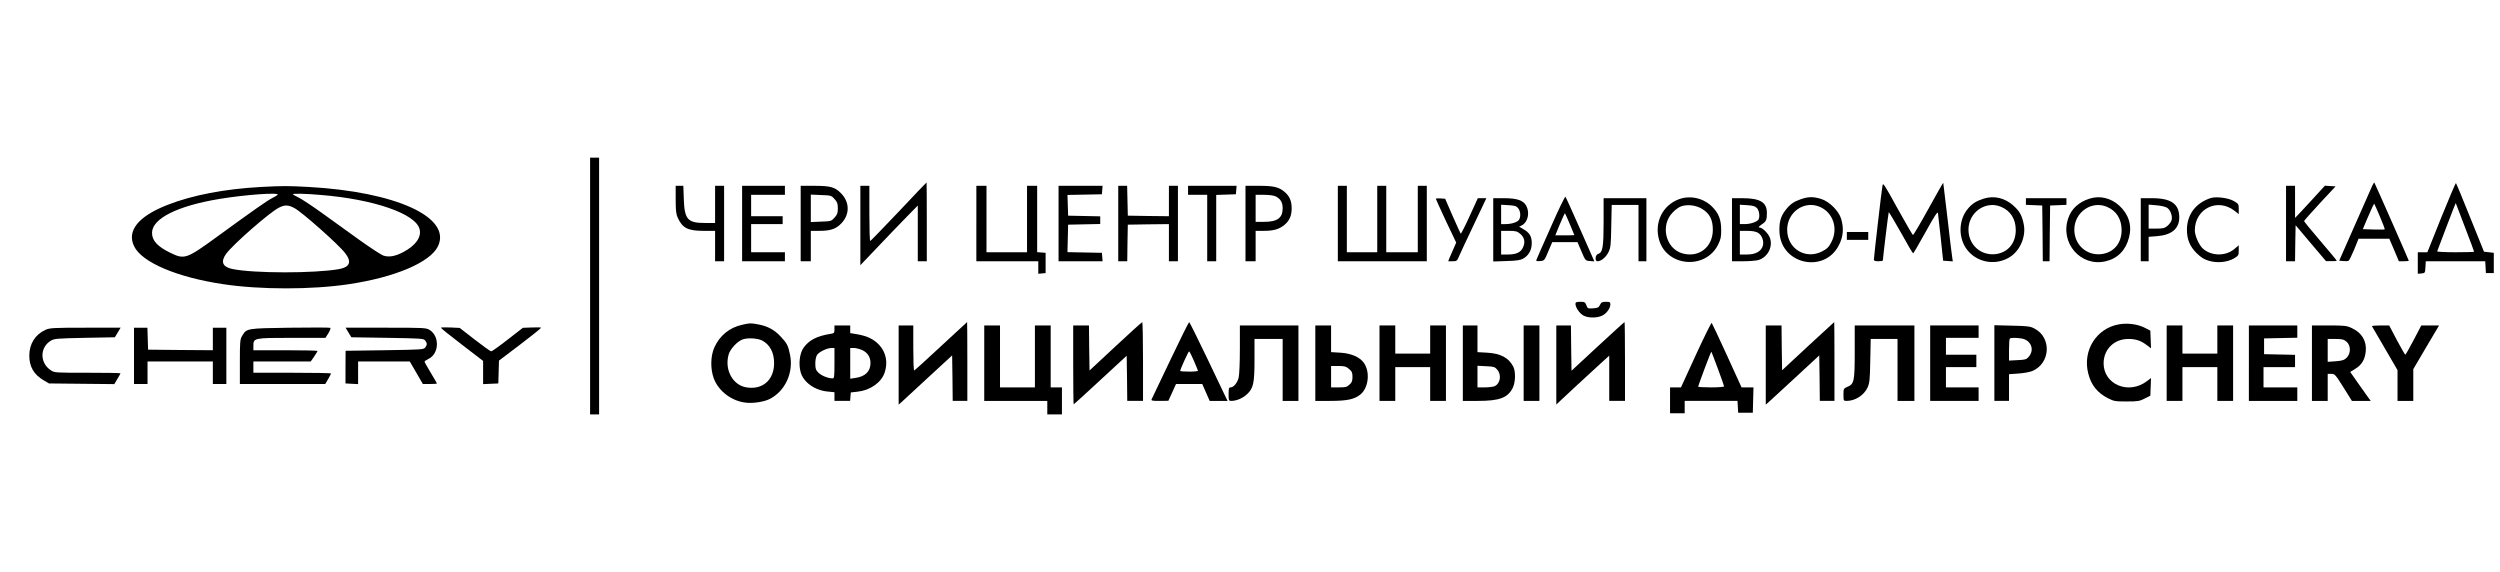 <?xml version="1.0" encoding="UTF-8" standalone="no"?> <svg xmlns="http://www.w3.org/2000/svg" version="1.0" width="2220pt" height="508pt" viewBox="0 0 2220 508" preserveAspectRatio="xMidYMid meet"><g transform="translate(0,508) scale(0.1,-0.1)" fill="#000000" stroke="none"><path d="M5240 2540 l0 -1140 40 0 40 0 0 1140 0 1140 -40 0 -40 0 0 -1140z"></path><path d="M7980 3200 c-135 -142 -248 -259 -252 -260 -5 0 -8 110 -8 245 l0 245 -40 0 -40 0 0 -352 0 -353 162 170 c89 94 204 213 255 265 l93 95 0 -247 0 -248 40 0 40 0 0 350 c0 193 -1 350 -2 350 -2 0 -113 -117 -248 -260z"></path><path d="M16716 3429 c-8 -42 -76 -634 -76 -654 0 -11 11 -15 40 -15 22 0 40 3 40 8 1 31 49 424 52 427 2 3 51 -78 108 -180 56 -102 105 -185 109 -185 3 1 53 86 111 191 77 140 106 184 109 167 2 -13 13 -113 25 -223 l21 -200 43 -3 43 -3 -5 33 c-4 18 -22 175 -42 348 -20 173 -37 316 -38 317 -1 2 -61 -103 -132 -232 -71 -129 -133 -234 -137 -232 -4 1 -66 108 -137 236 -122 222 -129 233 -134 200z"></path><path d="M21065 3429 c-8 -19 -78 -176 -154 -349 l-139 -315 35 -3 c19 -2 40 -1 47 1 7 3 29 48 51 101 l39 96 136 0 137 0 43 -100 42 -100 44 0 c24 0 44 2 44 5 0 5 -301 688 -306 694 -2 2 -10 -12 -19 -30z m69 -273 c26 -60 45 -111 42 -113 -2 -2 -46 -2 -99 -1 l-95 3 29 70 c55 128 69 158 73 154 2 -2 25 -53 50 -113z"></path><path d="M21679 3150 l-124 -310 -42 0 -43 0 0 -96 0 -95 33 3 c31 3 32 4 35 56 l3 52 264 0 264 0 3 -52 3 -53 35 0 35 0 0 90 0 90 -43 5 -44 5 -122 302 c-67 167 -124 305 -127 307 -3 3 -61 -134 -130 -304z m210 -88 c45 -116 81 -214 81 -217 0 -3 -75 -5 -166 -5 -91 0 -164 4 -162 8 2 5 39 103 83 219 44 116 81 210 82 210 0 -1 38 -98 82 -215z"></path><path d="M2320 3420 c-325 -18 -610 -72 -834 -160 -258 -101 -362 -230 -295 -367 69 -143 382 -276 794 -337 328 -49 782 -49 1110 0 412 61 725 194 794 337 124 257 -371 484 -1150 527 -190 10 -219 10 -419 0z m146 -69 c-4 -5 -25 -19 -49 -30 -42 -21 -161 -104 -492 -345 -268 -195 -287 -202 -410 -142 -116 56 -165 109 -165 178 0 127 225 240 602 302 224 37 527 59 514 37z m381 -2 c472 -38 845 -167 879 -304 18 -71 -35 -145 -144 -203 -71 -38 -128 -48 -176 -32 -20 6 -116 69 -214 139 -97 70 -247 177 -332 239 -85 61 -178 123 -207 137 -29 14 -53 28 -53 30 0 8 112 6 247 -6z m-234 -116 c65 -33 395 -325 453 -402 59 -77 41 -123 -57 -141 -218 -38 -753 -38 -944 1 -89 18 -108 64 -57 135 60 83 385 367 467 409 53 27 83 27 138 -2z"></path><path d="M6000 3308 c0 -99 4 -131 19 -163 42 -91 90 -115 231 -115 l100 0 0 -135 0 -135 40 0 40 0 0 335 0 335 -40 0 -40 0 0 -165 0 -165 -90 0 c-155 0 -182 31 -188 218 l-4 112 -34 0 -34 0 0 -122z"></path><path d="M6590 3095 l0 -335 190 0 190 0 0 40 0 40 -150 0 -150 0 0 125 0 125 140 0 140 0 0 35 0 35 -140 0 -140 0 0 95 0 95 150 0 150 0 0 40 0 40 -190 0 -190 0 0 -335z"></path><path d="M7110 3095 l0 -335 45 0 45 0 0 135 0 135 73 0 c92 0 139 13 183 52 91 80 96 199 10 284 -53 53 -92 64 -238 64 l-118 0 0 -335z m301 217 c24 -26 29 -41 29 -82 0 -41 -5 -56 -29 -82 -28 -32 -32 -33 -120 -36 l-91 -4 0 122 0 122 91 -4 c88 -3 92 -4 120 -36z"></path><path d="M8670 3095 l0 -335 275 0 275 0 0 -56 0 -55 33 3 32 3 0 90 0 90 -37 3 -38 3 0 295 0 294 -45 0 -45 0 0 -295 0 -295 -180 0 -180 0 0 295 0 295 -45 0 -45 0 0 -335z"></path><path d="M9400 3095 l0 -335 196 0 195 0 -3 38 -3 37 -153 3 -153 3 3 122 3 122 143 3 142 3 0 34 0 34 -142 3 -143 3 -3 92 -3 92 153 3 153 3 3 38 3 37 -195 0 -196 0 0 -335z"></path><path d="M9930 3095 l0 -335 40 0 40 0 2 163 3 162 183 3 182 2 0 -165 0 -165 40 0 40 0 0 335 0 335 -40 0 -40 0 0 -135 0 -135 -182 2 -183 3 -3 133 -3 132 -39 0 -40 0 0 -335z"></path><path d="M10550 3390 l0 -40 85 0 85 0 0 -295 0 -295 40 0 40 0 0 295 0 294 88 3 87 3 3 38 3 37 -215 0 -216 0 0 -40z"></path><path d="M11060 3095 l0 -335 45 0 45 0 0 135 0 135 71 0 c89 0 137 14 185 53 45 38 64 81 64 147 0 66 -19 109 -64 147 -52 43 -97 53 -230 53 l-116 0 0 -335z m270 240 c42 -22 60 -53 60 -105 0 -85 -47 -120 -165 -120 l-75 0 0 120 0 120 75 0 c48 0 87 -6 105 -15z"></path><path d="M11880 3095 l0 -335 395 0 395 0 0 335 0 335 -40 0 -40 0 0 -295 0 -295 -140 0 -140 0 0 295 0 295 -40 0 -40 0 0 -295 0 -295 -135 0 -135 0 0 295 0 295 -40 0 -40 0 0 -335z"></path><path d="M20300 3095 l0 -335 40 0 40 0 2 160 3 160 135 -160 135 -159 48 0 c26 -1 47 1 47 4 0 3 -65 82 -145 175 -80 93 -145 173 -145 177 1 4 64 76 140 158 l140 150 -47 3 -48 3 -85 -93 c-47 -51 -106 -115 -132 -143 l-48 -50 0 143 0 142 -40 0 -40 0 0 -335z"></path><path d="M13771 3063 c-68 -153 -126 -284 -128 -291 -4 -10 4 -13 33 -10 38 3 39 4 73 86 l35 82 112 0 112 0 35 -82 c35 -83 36 -83 75 -86 l40 -3 -125 283 c-69 156 -128 287 -132 291 -4 4 -63 -117 -130 -270z m169 27 c22 -52 40 -95 40 -97 0 -2 -38 -3 -84 -3 l-85 0 41 100 c23 55 43 98 45 96 2 -1 21 -45 43 -96z"></path><path d="M14912 3312 c-148 -53 -224 -208 -179 -363 69 -237 408 -266 522 -45 25 51 30 70 29 135 0 91 -22 147 -80 205 -77 77 -192 103 -292 68z m204 -88 c66 -40 94 -96 94 -184 0 -153 -122 -250 -267 -211 -153 41 -203 252 -87 367 23 24 57 48 76 53 57 18 132 8 184 -25z"></path><path d="M15991 3311 c-65 -23 -96 -45 -138 -100 -42 -55 -56 -110 -51 -197 18 -285 403 -364 529 -108 37 74 43 146 19 229 -20 71 -106 157 -180 179 -69 21 -112 20 -179 -3z m167 -67 c120 -50 168 -194 104 -315 -22 -43 -38 -59 -81 -81 -148 -77 -311 24 -311 192 0 155 150 262 288 204z"></path><path d="M17615 3316 c-65 -21 -101 -43 -138 -87 -90 -104 -90 -274 0 -378 92 -108 256 -130 376 -50 88 58 139 183 118 286 -15 79 -37 118 -93 168 -76 68 -171 90 -263 61z m153 -72 c85 -35 132 -109 132 -207 0 -119 -72 -202 -183 -214 -131 -13 -237 85 -237 218 0 153 152 260 288 203z"></path><path d="M18555 3316 c-95 -30 -161 -90 -189 -174 -76 -220 112 -435 333 -382 107 25 178 99 207 212 28 107 -4 207 -88 283 -76 68 -171 90 -263 61z m153 -72 c85 -35 132 -109 132 -207 0 -119 -72 -202 -183 -214 -131 -13 -237 85 -237 218 0 153 152 260 288 203z"></path><path d="M19630 3321 c-133 -44 -210 -147 -210 -281 0 -85 25 -147 85 -207 41 -40 65 -55 110 -69 76 -22 162 -13 222 21 41 25 43 28 43 71 l0 46 -35 -30 c-78 -69 -208 -68 -284 1 -34 31 -71 115 -71 161 0 192 201 292 353 174 l37 -29 0 45 c0 43 -2 47 -44 71 -48 28 -158 42 -206 26z"></path><path d="M12750 3315 c0 -3 41 -92 90 -198 l91 -191 -22 -51 c-12 -27 -28 -65 -36 -82 l-13 -33 39 0 c36 0 40 2 59 48 11 26 70 152 131 280 l110 232 -38 0 -38 0 -73 -160 c-40 -88 -76 -158 -79 -155 -2 3 -35 74 -72 158 l-66 152 -42 3 c-22 2 -41 0 -41 -3z"></path><path d="M13260 3039 l0 -281 118 4 c94 3 123 7 150 23 49 29 74 76 74 137 0 59 -20 93 -76 124 l-36 21 26 13 c51 28 70 110 38 171 -25 49 -82 69 -196 69 l-98 0 0 -281z m221 192 c21 -25 25 -72 9 -101 -12 -22 -67 -40 -122 -40 l-38 0 0 86 0 86 66 -4 c55 -3 70 -8 85 -27z m17 -226 c38 -32 48 -72 28 -118 -19 -47 -60 -67 -136 -67 l-60 0 0 105 0 105 69 0 c60 0 74 -4 99 -25z"></path><path d="M14240 3110 c0 -226 -8 -272 -49 -285 -26 -8 -31 -65 -5 -65 32 0 75 36 97 80 20 41 22 63 25 233 l4 187 119 0 119 0 0 -250 0 -250 35 0 35 0 0 280 0 280 -190 0 -190 0 0 -210z"></path><path d="M15380 3040 l0 -280 98 0 c53 0 114 5 134 10 80 23 130 109 108 189 -11 42 -68 101 -98 101 -10 0 -3 9 19 25 43 28 49 41 49 104 0 94 -59 130 -212 131 l-98 0 0 -280z m221 193 c21 -21 29 -79 14 -103 -12 -20 -72 -40 -120 -40 l-45 0 0 86 0 86 65 -4 c49 -3 71 -9 86 -25z m10 -220 c36 -22 56 -77 42 -119 -16 -48 -66 -74 -139 -74 l-64 0 0 105 0 105 66 0 c45 0 75 -6 95 -17z"></path><path d="M17990 3290 l0 -29 73 -3 72 -3 3 -247 2 -248 30 0 30 0 2 248 3 247 73 3 72 3 0 29 0 30 -180 0 -180 0 0 -30z"></path><path d="M19010 3040 l0 -280 35 0 35 0 0 109 0 108 75 6 c129 10 196 66 197 165 0 121 -71 172 -242 172 l-100 0 0 -280z m234 195 c30 -20 49 -73 40 -109 -3 -14 -20 -37 -36 -51 -25 -21 -40 -25 -99 -25 l-69 0 0 106 0 107 69 -6 c39 -3 81 -13 95 -22z"></path><path d="M16400 2985 l0 -35 95 0 95 0 0 35 0 35 -95 0 -95 0 0 -35z"></path><path d="M13990 2382 c0 -32 36 -85 71 -104 42 -23 120 -23 166 -1 39 18 73 65 73 101 0 19 -5 22 -39 22 -34 0 -42 -4 -53 -27 -11 -24 -20 -28 -61 -31 -46 -3 -49 -2 -60 27 -10 28 -16 31 -54 31 -34 0 -43 -4 -43 -18z"></path><path d="M8355 2005 c-126 -118 -233 -214 -237 -215 -5 0 -8 90 -8 200 l0 200 -65 0 -65 0 0 -352 0 -351 23 20 c12 11 119 109 237 219 l215 198 3 -202 2 -202 65 0 65 0 0 350 c0 193 -1 350 -2 350 -2 -1 -106 -97 -233 -215z"></path><path d="M9905 2004 l-230 -214 -3 200 -2 200 -70 0 -70 0 0 -350 c0 -192 2 -350 4 -350 3 0 110 97 238 216 l233 215 3 -200 2 -201 70 0 70 0 0 350 c0 193 -3 350 -7 349 -5 0 -111 -97 -238 -215z"></path><path d="M10395 1888 c-87 -183 -162 -341 -167 -350 -8 -16 -2 -18 69 -18 l78 1 34 74 34 75 117 0 116 0 33 -75 33 -75 79 0 80 0 -14 28 c-8 15 -83 172 -167 350 -85 177 -157 322 -160 322 -4 0 -78 -150 -165 -332z m206 -10 c19 -45 36 -85 37 -90 2 -4 -33 -8 -77 -8 -45 0 -81 3 -81 6 0 14 73 174 79 174 4 0 23 -37 42 -82z"></path><path d="M14188 2004 l-233 -216 -3 201 -2 201 -65 0 -65 0 0 -351 0 -351 181 169 c100 92 206 190 235 216 l54 49 0 -201 0 -201 70 0 70 0 0 350 c0 193 -2 350 -4 350 -3 0 -109 -97 -238 -216z"></path><path d="M15060 1930 l-133 -290 -48 0 -49 0 0 -115 0 -115 65 0 65 0 0 55 0 55 234 0 235 0 3 -52 3 -53 65 0 65 0 3 113 3 112 -53 0 -53 0 -129 283 c-71 155 -132 285 -136 290 -3 4 -66 -123 -140 -283z m195 -125 c30 -81 55 -151 55 -156 0 -5 -52 -9 -115 -9 -63 0 -115 3 -115 6 0 12 113 314 117 311 1 -2 28 -70 58 -152z"></path><path d="M16055 2006 l-230 -214 -3 199 -2 199 -70 0 -70 0 0 -352 0 -351 22 19 c12 10 119 109 237 218 l216 200 3 -202 2 -202 65 0 65 0 0 350 c0 193 -1 350 -2 350 -2 -1 -106 -97 -233 -214z"></path><path d="M6590 2196 c-112 -25 -198 -95 -246 -200 -35 -78 -37 -192 -5 -278 44 -114 160 -201 287 -214 64 -7 160 8 209 33 138 70 214 236 180 395 -17 82 -26 99 -84 161 -54 58 -115 91 -196 106 -69 13 -74 13 -145 -3z m178 -140 c69 -36 106 -107 106 -201 0 -151 -105 -241 -251 -214 -119 23 -190 157 -153 290 14 50 76 117 125 135 46 16 132 11 173 -10z"></path><path d="M18817 2200 c-202 -35 -326 -234 -273 -438 26 -102 80 -170 176 -219 51 -26 64 -28 165 -28 99 0 116 3 160 26 l50 25 3 79 3 78 -37 -28 c-160 -122 -383 -31 -384 158 0 125 93 217 220 217 67 0 112 -15 165 -56 l36 -27 -3 79 -3 78 -55 28 c-62 30 -148 41 -223 28z"></path><path d="M7410 2155 c0 -32 -3 -35 -37 -40 -120 -19 -190 -56 -238 -124 -35 -51 -45 -143 -25 -217 25 -89 126 -161 241 -171 l59 -6 0 -38 0 -39 69 0 70 0 3 38 3 37 61 7 c111 12 208 80 239 167 31 90 14 180 -46 246 -48 52 -105 80 -193 96 l-66 11 0 34 0 34 -70 0 -70 0 0 -35z m0 -300 c0 -122 -2 -135 -17 -135 -40 0 -98 24 -125 50 -24 24 -28 37 -28 82 0 33 6 62 16 77 20 28 88 60 127 61 l27 0 0 -135z m247 116 c47 -22 73 -62 73 -115 0 -74 -47 -120 -134 -132 l-46 -7 0 137 0 136 33 0 c17 0 51 -9 74 -19z"></path><path d="M8740 1855 l0 -335 280 0 280 0 0 -60 0 -60 65 0 65 0 0 120 0 120 -50 0 -50 0 0 275 0 275 -70 0 -70 0 0 -275 0 -275 -155 0 -155 0 0 275 0 275 -70 0 -70 0 0 -335z"></path><path d="M11010 1978 c0 -123 -5 -230 -11 -253 -13 -47 -45 -85 -71 -85 -15 0 -18 -9 -18 -60 0 -56 2 -60 23 -60 45 0 99 22 137 56 60 55 70 97 70 311 l0 183 125 0 125 0 0 -275 0 -275 70 0 70 0 0 335 0 335 -260 0 -260 0 0 -212z"></path><path d="M11680 1855 l0 -335 133 0 c154 0 219 15 272 61 69 61 82 199 26 277 -36 51 -112 84 -207 90 l-84 5 0 118 0 119 -70 0 -70 0 0 -335z m299 -51 c26 -22 31 -33 31 -70 0 -36 -5 -50 -26 -69 -23 -22 -37 -25 -95 -25 l-69 0 0 95 0 95 64 0 c55 0 69 -4 95 -26z"></path><path d="M12250 1855 l0 -335 70 0 70 0 0 150 0 150 155 0 155 0 0 -150 0 -150 70 0 70 0 0 335 0 335 -70 0 -70 0 0 -125 0 -125 -155 0 -155 0 0 125 0 125 -70 0 -70 0 0 -335z"></path><path d="M12990 1855 l0 -335 133 0 c192 0 264 27 309 113 26 51 29 148 5 193 -40 77 -112 115 -229 122 l-88 5 0 118 0 119 -65 0 -65 0 0 -335z m306 -58 c39 -46 27 -123 -23 -146 -13 -6 -53 -11 -88 -11 l-65 0 0 96 0 96 76 -4 c69 -3 79 -6 100 -31z"></path><path d="M13530 1855 l0 -335 70 0 70 0 0 335 0 335 -70 0 -70 0 0 -335z"></path><path d="M16470 1960 c0 -264 -5 -291 -65 -315 -34 -15 -35 -17 -35 -70 0 -54 1 -55 29 -55 75 0 153 50 185 119 18 41 21 68 24 239 l4 192 119 0 119 0 0 -275 0 -275 75 0 75 0 0 335 0 335 -265 0 -265 0 0 -230z"></path><path d="M17140 1855 l0 -335 215 0 215 0 0 60 0 60 -145 0 -145 0 0 90 0 90 135 0 135 0 0 55 0 55 -135 0 -135 0 0 75 0 75 145 0 145 0 0 55 0 55 -215 0 -215 0 0 -335z"></path><path d="M17710 1856 l0 -336 65 0 65 0 0 119 0 118 84 6 c46 3 101 13 122 22 162 67 175 296 21 377 -37 20 -60 23 -199 26 l-158 4 0 -336z m242 218 c83 -14 117 -99 64 -161 -21 -25 -31 -28 -100 -31 l-76 -4 0 94 c0 52 3 98 7 101 8 9 56 9 105 1z"></path><path d="M19240 1855 l0 -335 70 0 70 0 0 150 0 150 155 0 155 0 0 -150 0 -150 70 0 70 0 0 335 0 335 -70 0 -70 0 0 -125 0 -125 -155 0 -155 0 0 125 0 125 -70 0 -70 0 0 -335z"></path><path d="M19970 1855 l0 -335 215 0 215 0 0 60 0 60 -150 0 -150 0 0 90 0 90 140 0 140 0 0 55 0 54 -137 3 -138 3 0 70 0 70 148 3 147 3 0 54 0 55 -215 0 -215 0 0 -335z"></path><path d="M20530 1855 l0 -335 70 0 70 0 0 120 0 120 33 0 c30 0 36 -7 107 -120 l75 -120 84 0 83 0 -24 33 c-13 17 -54 75 -91 128 l-67 96 48 30 c55 34 83 82 90 154 9 91 -36 165 -123 205 -46 22 -64 24 -202 24 l-153 0 0 -335z m307 191 c39 -34 40 -103 2 -142 -23 -22 -38 -27 -98 -32 l-71 -5 0 102 0 101 69 0 c59 0 74 -4 98 -24z"></path><path d="M21063 2183 c2 -5 54 -94 116 -199 l111 -191 0 -136 0 -137 70 0 70 0 0 141 0 141 114 194 115 194 -79 0 -79 0 -68 -130 c-37 -71 -71 -130 -74 -130 -3 0 -37 59 -75 130 l-68 130 -79 0 c-43 0 -76 -3 -74 -7z"></path><path d="M2575 2170 c-388 -6 -384 -5 -425 -73 -18 -29 -20 -51 -20 -229 l0 -198 379 0 379 0 26 44 c14 25 26 47 26 50 0 3 -155 6 -345 6 l-345 0 0 50 0 50 255 0 254 0 31 44 c16 25 30 47 30 50 0 3 -128 6 -285 6 l-285 0 0 39 c0 70 3 71 342 71 l298 0 26 41 c14 23 22 44 17 48 -4 3 -166 4 -358 1z"></path><path d="M3915 2170 c-2 -3 82 -71 186 -150 l189 -145 0 -103 0 -103 68 3 67 3 3 101 3 102 189 143 c104 79 187 146 185 149 -2 3 -39 4 -82 2 l-80 -3 -134 -104 c-74 -58 -140 -105 -147 -105 -7 0 -73 47 -146 104 l-134 104 -82 4 c-45 2 -83 1 -85 -2z"></path><path d="M404 2151 c-91 -41 -143 -124 -144 -227 0 -100 40 -170 129 -222 l46 -27 290 -3 290 -3 27 46 c16 25 28 48 28 50 0 3 -132 5 -294 5 -287 0 -294 0 -326 23 -98 65 -97 203 2 262 30 18 56 20 301 25 l267 5 26 43 25 42 -313 0 c-283 0 -317 -2 -354 -19z"></path><path d="M1190 1920 l0 -250 60 0 60 0 0 100 0 100 290 0 290 0 0 -100 0 -100 60 0 60 0 0 250 0 250 -60 0 -60 0 0 -100 0 -100 -287 2 -288 3 -3 98 -3 97 -59 0 -60 0 0 -250z"></path><path d="M3094 2128 l26 -43 321 -5 c303 -5 321 -6 335 -24 18 -25 18 -37 0 -62 -14 -18 -33 -19 -361 -24 l-346 -5 -1 -145 0 -145 56 -3 56 -3 0 101 0 100 230 0 229 0 58 -100 58 -100 63 0 c34 0 62 2 62 5 0 2 -25 45 -55 95 -30 50 -55 94 -55 98 0 5 16 16 35 25 95 45 101 201 10 257 -31 19 -49 20 -389 20 l-357 0 25 -42z"></path></g></svg> 